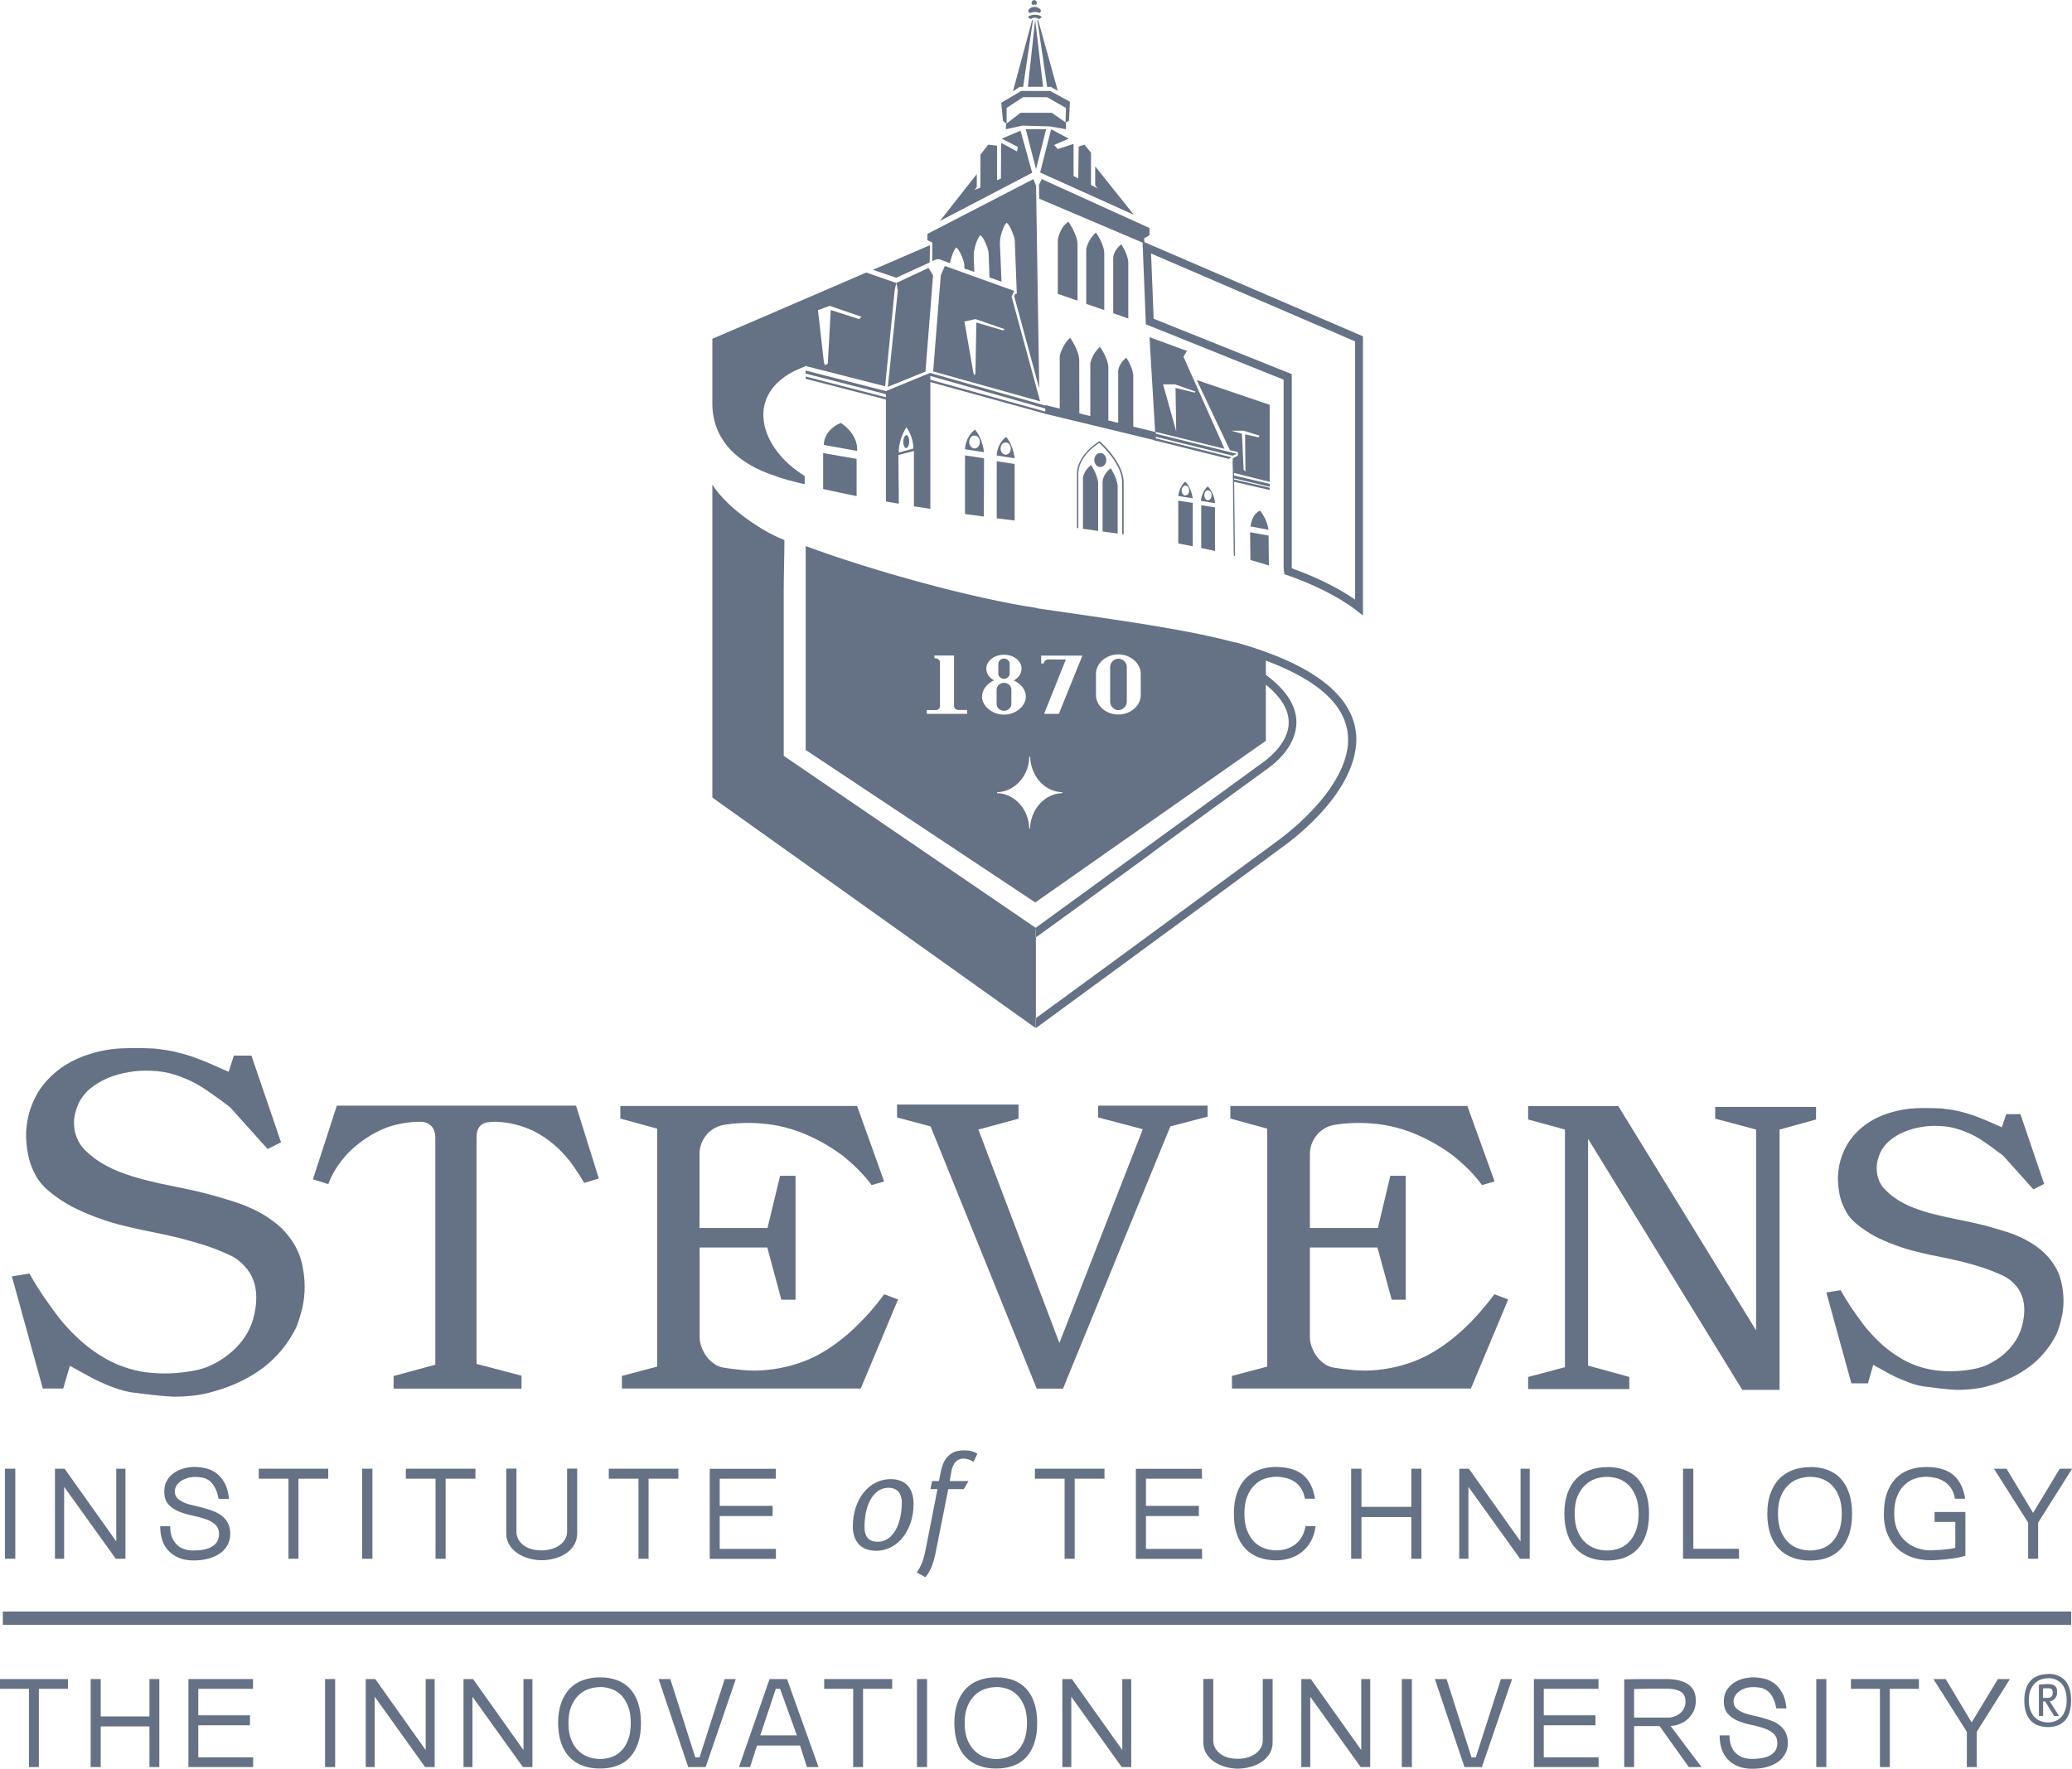 <svg xmlns="http://www.w3.org/2000/svg" id="Layer_2" data-name="Layer 2" viewBox="0 0 182.87 156.14"><defs><style> .cls-1 { fill: #657184; } </style></defs><g id="Layer_1-2" data-name="Layer 1"><g><g><g><path class="cls-1" d="M91.42,82.15l-.07-.2s17.35-12.63,19.79-14.41h0s.26-.19.26-.19c.02-.01.03-.02.03-.02h0s0,0,0,0c.67-.46,2.33-1.87,2.31-3.56h0c0-1.34-.98-3.09-4.62-4.98h0l-.2-.1.12-1.98.42.12c7.67,2.21,10.24,5.34,10.25,8.47h0c-.07,5.07-6.49,9.44-6.54,9.49h0c-10.04,7.41-21.54,15.82-21.54,15.82h0l-.2.15v-.29s0-8,0-8v-.33ZM101.69,75.29c-5.03,3.67-10.04,7.31-10.06,7.32h0l-.24.17v7.13c.98-.71,3.66-2.67,6.82-4.99h0c4.12-3.03,9.51-6.98,14.56-10.7h0s.03-.02.05-.04h0s.11-.08.2-.15h0c.17-.13.42-.32.71-.56h0c.59-.49,1.38-1.18,2.16-2.02h0c1.57-1.68,3.1-3.93,3.09-6.15h0c0-2.62-2.08-5.48-9.32-7.67h0l-.04.65c3.58,1.89,4.8,3.79,4.8,5.49h0c-.02,1.91-1.49,3.28-2.33,3.93h0s-.29.21-.29.21h0c-.09.06-5.12,3.73-10.14,7.38h0Z"></path><path class="cls-1" d="M69.17,66.72v-14.61c0-1.17.06-3.32.06-4.44-1.78-.65-5.02-2.75-6.36-4.89v27.63l28.54,20.35v-8.85l-22.25-15.19Z"></path><path class="cls-1" d="M89.26,62.15v-1.27c0-.33-.3-.6-.65-.6s-.65.27-.65.6v1.27c0,.33.29.6.65.6s.65-.28.65-.6ZM88.61,59.93c.27,0,.5-.21.5-.46v-.87c0-.25-.22-.46-.5-.46s-.5.21-.5.46v.87c0,.25.22.46.5.46ZM91.45,53.68h.09c-5.79-.86-14.57-3.3-20.43-5.47v18l20.26,13.46,20.35-14.27v-7.8c-4.35-1.75-12.75-2.8-20.27-3.91ZM85.35,63.02h-3.55v-.33h.78c.2,0,.38-.15.38-.35v-3.88c0-.2-.21-.35-.49-.35v-.24h1.73v4.46c0,.19.18.35.38.35h.78v.33ZM86.67,61.51c0-.64.45-1.16,1.06-1.45-.41-.22-.68-.59-.68-1.03,0-.68.7-1.23,1.56-1.23s1.55.55,1.55,1.23c0,.44-.29.83-.69,1.04.62.29,1.07.81,1.07,1.44,0,.79-.86,1.58-1.93,1.58s-1.94-.79-1.94-1.58ZM93.75,70.02c-.72.02-1.44.33-1.98.94-.55.6-.84,1.4-.86,2.19h-.07c-.02-.79-.3-1.58-.85-2.19-.55-.61-1.27-.92-1.99-.94v-.08c.72-.02,1.44-.34,1.99-.94.55-.61.84-1.39.85-2.19h.08c.02.79.31,1.58.85,2.19.55.61,1.27.92,1.98.94v.08ZM93.46,63.02h-1.31l1.92-4.8h-1.55c-.21,0-.39.16-.39.35h-.24v-.69h3.64l-2.08,5.14ZM100.68,61.36c0,.95-.9,1.72-1.98,1.72s-1.97-.77-1.97-1.72v-1.87c0-.95.92-1.72,1.97-1.72s1.98.77,1.98,1.72v1.87ZM98.71,58.15c-.36,0-.73.32-.73.73v3.07c0,.4.36.74.73.74.39,0,.74-.34.74-.74v-3.07c0-.4-.35-.73-.74-.73Z"></path><line class="cls-1" x1="71.2" y1="26.32" x2="71.03" y2="26.4"></line></g><path class="cls-1" d="M119.74,53.9c-1.79-1.36-4.02-2.38-6.17-3.14h0l-.21-.07-.03-.21c-.02-.14-.04-.28-.04-.43h0v-16.53l-12.16-4.89-.27-6.77-.02-.55,19.45,8.38v24.64l-.56-.43h0ZM119.6,52.93v-22.79l-18.01-7.76.23,5.76,12.19,4.89v17.01s0,.09,0,.13h0c1.91.69,3.89,1.59,5.58,2.76h0ZM101.08,22.16l.14-.32-.14.32h0Z"></path><g><path class="cls-1" d="M95.26,36.75l-1.73-.45v-4.89s.21-.96.92-1.59c0,0,.8,1.14.8,1.99,0,.56.01,4.93.01,4.93"></path><path class="cls-1" d="M97.82,37.4l-1.59-.41v-4.92s.14-.82.85-1.45c0,0,.74,1.01.74,1.86v4.91Z"></path><path class="cls-1" d="M100.03,38l-1.34-.35v-4.88s-.01-.62.71-1.19c0,0,.5.68.62,1.51,0,.03,0,.06,0,.09v4.81Z"></path><path class="cls-1" d="M95.1,26.54l-1.74-.6v-4.77s.17-1.13.94-1.59c0,0,.8,1.14.8,1.99v4.96Z"></path><path class="cls-1" d="M97.46,27.37l-1.59-.54v-4.85s.15-.82.85-1.45c0,0,.74,1.01.74,1.86v4.97Z"></path><path class="cls-1" d="M99.58,28.12l-1.33-.47v-4.89s-.01-.62.71-1.19c0,0,.5.68.62,1.51,0,.03,0,.06,0,.09v4.95Z"></path><path class="cls-1" d="M97.64,40.61c0,.34-.24.62-.53.62s-.53-.28-.53-.62.24-.62.53-.62.53.28.53.62"></path><path class="cls-1" d="M86.83,39.81c-.17-1.24-.78-1.88-.78-1.88-.88.67-.88,1.73-.88,1.73l1.67.26s-.01-.07-.02-.11M86.01,39.59c-.26,0-.47-.26-.47-.57s.21-.57.47-.57.47.25.47.57-.21.57-.47.57"></path><path class="cls-1" d="M89.54,40.36c-.17-1.18-.74-1.79-.74-1.79-.84.64-.83,1.64-.83,1.64l1.58.25s-.01-.07-.02-.1M88.76,40.14c-.25,0-.45-.24-.45-.54s.2-.54.45-.54.45.24.45.54-.2.54-.45.54"></path><polygon class="cls-1" points="108.79 40.23 101.66 38.47 101.72 38.22 109.15 40.06 108.79 40.23"></polygon><polygon class="cls-1" points="112.06 42.72 108.84 41.96 108.83 42.21 112.06 42.97 112.06 42.72"></polygon><polygon class="cls-1" points="108.44 40.51 101.87 38.87 101.92 38.68 108.69 40.37 108.44 40.51"></polygon><polygon class="cls-1" points="92.26 35.76 92.25 36.53 102.02 38.89 102.01 38.15 92.26 35.76"></polygon><path class="cls-1" d="M72.71,39.28s-.08-1.27,1.49-1.94c0,0,1.54.9,1.45,2.47l-2.94-.53Z"></path><path class="cls-1" d="M111.95,46.77c-.09-.9-.74-1.69-.74-1.69-.66.27-.8,1.12-.85,1.39l1.59.3Z"></path><path class="cls-1" d="M104.45,31.49l.31-.51-3.31-1.21.5,8.35,6.12,1.5-3.62-8.13ZM103.82,38.12l-1.17-4.19h1.05l1.84.65-.1.08-1.69-.41.06,3.87Z"></path><path class="cls-1" d="M89.51,26.15l2.21,8.14-.28-17.88-.23-.6-9.36,4.84v.55l.43.21v1.65s.36-.17.36-.17h.27l.93.34c.04-.18.26-1.11.54-1.38.31.13.72,1.24.73,1.53v.32s.88.31.88.31l-.05-1.38c-.03-.57.29-1.59.57-1.86.32.13.72,1.25.74,1.53l.08,2.19,1.06.38-.14-3.35c-.03-.57.3-1.58.58-1.85.29.12.71,1.24.73,1.53l.18,4.72-.16.05.1-.23-.18.41Z"></path><path class="cls-1" d="M89.28,26.19l.23-.51-6.12-2.2-.36.83-.67,8.48,9.44,2.64-2.52-9.25ZM88.53,29.17l-2.36-.7-.08,4.5-.08.18-.1-.22-.79-4.55.98-.21,2.57.89-.14.11Z"></path><polygon class="cls-1" points="79.1 24.98 81.95 23.65 82.35 24.31 81.68 32.8 78.36 34.15 79.24 25.63 79.1 24.98"></polygon><polygon class="cls-1" points="91.72 17.54 91.7 16.32 91.94 15.81 101.45 20.13 101.45 20.77 100.98 21.04 101.01 21.49 91.72 17.54"></polygon><polygon class="cls-1" points="95.2 12.94 95.71 12.77 96.29 13.48 96.29 16.63 95.16 16.12 95.2 12.94"></polygon><polygon class="cls-1" points="96.66 14.69 96.66 16.35 96.86 16.62 94.75 15.54 94.75 12.7 93.36 13.16 93.03 12.8 94.33 12.24 92.77 11.41 91.8 15.23 100.07 18.96 96.66 14.69"></polygon><polygon class="cls-1" points="90.07 11.54 88.41 12.24 89.83 12.97 89.76 13.37 88.36 12.61 88.34 15.76 88 15.91 88 12.86 87.22 12.77 86.53 13.65 86.53 16.55 86 16.78 86.21 16.52 86.21 15.37 82.95 19.51 91.1 15.25 90.07 11.54"></polygon><polygon class="cls-1" points="94.08 11.41 94.08 10.83 92.83 9.96 90.07 9.96 88.8 10.93 88.77 11.41 90.25 11.09 92.68 11.16 94.08 11.41"></polygon><polygon class="cls-1" points="90.72 7.66 92.06 7.66 91.36 1.75 90.72 7.66"></polygon><polygon class="cls-1" points="91.17 1.75 90.3 7.67 89.99 7.67 89.4 8.07 91.09 1.79 91.17 1.75"></polygon><polygon class="cls-1" points="91.55 1.75 92.42 7.67 92.74 7.67 93.36 8.02 91.63 1.79 91.55 1.75"></polygon><polygon class="cls-1" points="88.84 10.94 88.52 10.67 88.37 9.07 90.13 8.03 92.69 8.03 94.43 8.98 94.35 10.64 94.04 10.84 94.08 9.53 92.42 8.58 90.28 8.58 88.84 9.53 88.84 10.94"></polygon><path class="cls-1" d="M91.33,1.3c-.27,0-.5.09-.6.21-.01-.02-.02-.03-.03-.05.04.09.15.17.3.22.08-.07.2-.12.33-.12.14,0,.26.05.34.12.13-.04.22-.1.27-.17-.09-.13-.33-.21-.6-.21"></path><path class="cls-1" d="M90.87,1.16c.12-.06.28-.1.46-.1s.31.03.42.08c.06-.05.1-.12.13-.19-.07-.2-.3-.34-.57-.34s-.51.15-.57.34c-.01-.03-.02-.07-.02-.1,0,.12.06.23.16.31"></path><path class="cls-1" d="M91.13.43c.05-.01.11-.02.17-.02.05,0,.1,0,.14.02.04-.05.07-.11.07-.17,0-.14-.1-.25-.23-.25s-.24.11-.24.25c0,.07.04.13.08.18"></path><path class="cls-1" d="M80,38.41c-.14,0-.27.25-.28.57,0,.32.1.57.25.58.14,0,.27-.25.28-.57,0-.31-.11-.57-.25-.58"></path><path class="cls-1" d="M112.06,35.74l-6.44-2.19,2.93,6.19.7.16v.32s-.46.26-.46.26l.07,1.26,3.2.8v-6.79ZM109.94,41.65l-.18-.18-.15-3.18-.96-.27h1.1l1.41.44-.07.15-1.2-.26.03,3.3Z"></path><polygon class="cls-1" points="112.06 43.06 108.9 42.33 108.86 42.52 112.06 43.26 112.06 43.06"></polygon><polygon class="cls-1" points="82.14 32.94 82.09 32.92 78.18 34.53 71.1 32.71 71.1 32.98 78.16 34.79 78.2 34.8 82.11 33.19 92.37 36.1 92.44 35.86 82.14 32.94"></polygon><polygon class="cls-1" points="82.06 33.51 82.03 33.5 78.18 35.07 71.1 33.24 71.1 33.44 78.19 35.27 82.04 33.71 92.3 36.54 92.35 36.36 82.06 33.51"></polygon><path class="cls-1" d="M111.99,49.92c0-.96-.03-2.07-.03-2.64l-1.63-.29.03,2.45c.73.2,1.28.37,1.63.48Z"></path><path class="cls-1" d="M107.23,48.65v-3.86l-1.21-.19v3.78c.42.1.83.17,1.21.26Z"></path><path class="cls-1" d="M105.27,48.23v-3.83l-1.28-.2v3.78c.44.09.87.16,1.28.25Z"></path><polygon class="cls-1" points="89.55 45.95 89.55 40.96 87.97 40.72 87.97 45.76 89.55 45.95"></polygon><polygon class="cls-1" points="86.83 45.6 86.85 40.46 85.17 40.2 85.17 45.38 86.83 45.6"></polygon><path class="cls-1" d="M79.33,44.48l-.04-4.31,1.37-.36v4.89c.5.08.98.15,1.45.22v-11.95l-3.92,1.58v9.72c.35.06.73.13,1.14.2ZM80,37.73s.61.78.61,1.87l-1.29.35c0-1.25.67-2.22.67-2.22Z"></path><path class="cls-1" d="M75.6,43.8v-3.29l-2.95-.51v3.17c.58.14,1.95.42,2.95.63Z"></path><polygon class="cls-1" points="109 49.08 108.9 40.74 108.8 40.74 108.89 49.05 109 49.08"></polygon><path class="cls-1" d="M105.25,43.91c-.14-.95-.65-1.39-.65-1.39-.56.48-.61,1.27-.61,1.27l1.28.2s0-.05-.01-.08M104.62,43.74c-.18,0-.33-.19-.33-.43s.14-.44.33-.44.33.19.33.44-.15.43-.33.43"></path><path class="cls-1" d="M107.23,44.33c-.13-.95-.64-1.39-.64-1.39-.55.48-.6,1.28-.6,1.28l1.24.2s-.01-.06-.01-.08M106.61,44.16c-.18,0-.32-.2-.32-.44s.14-.44.32-.44.32.19.32.44-.15.44-.32.44"></path><path class="cls-1" d="M95.17,46.63v-4.8c0-1.51,1.58-2.56,1.85-2.73.27.25,2.02,1.89,2.02,3.48v4.58s.09.01.13.02v-4.59c0-1.77-2.01-3.54-2.09-3.61l-.04-.03-.04.02s-1.95,1.15-1.95,2.86v4.78s.08.01.13.02Z"></path><path class="cls-1" d="M98.64,47.09v-4.15s0-.07,0-.09c-.12-.83-.62-1.51-.62-1.51-.72.57-.71,1.19-.71,1.19v4.39c.49.07.96.13,1.33.18Z"></path><path class="cls-1" d="M96.92,46.86v-4.29c-.13-.84-.63-1.51-.63-1.51-.72.57-.71,1.19-.71,1.19v4.43c.37.05.85.12,1.33.19Z"></path><polygon class="cls-1" points="90.53 11.41 92.33 11.41 91.44 14.94 90.53 11.41"></polygon></g><path class="cls-1" d="M65.01,28.99l-2.14.92v5.71c0,3.24,2.28,5.35,5.56,6.4.61.25,1.58.49,2.59.73v-.73c-4.05-2.48-5.36-7.23-.64-9.4l.67-.27v-.05l7.07,1.8.84-8.45.14-.67-2.65-.92-11.43,4.93ZM75.79,28.16l-2.47-.79-.26,4.73-.25.14-.09-.22-.53-4.64,1.04-.38,2.81.97-.23.2ZM77.04,23.82l.06.02h0l2,.68,2.95-1.35.03-1.53-5.04,2.18Z"></path></g><g><path class="cls-1" d="M1.35,129.66v7.95H.44v-7.95h.91Z"></path><path class="cls-1" d="M4.85,129.66h.85l4.56,6.42v-6.42h.81v7.95h-.85l-4.56-6.35v6.35h-.81v-7.95Z"></path><path class="cls-1" d="M17.23,129.51c.25,0,.53.03.86.1.32.06.63.19.93.39.29.2.55.48.77.86.22.37.36.86.42,1.46h-.92c-.08-.44-.2-.79-.35-1.05-.15-.25-.32-.45-.5-.58-.19-.13-.39-.21-.6-.25-.21-.04-.43-.05-.64-.05-.25,0-.47.03-.69.1-.21.07-.39.16-.56.27-.16.12-.29.25-.38.4-.09.16-.14.32-.14.5,0,.24.07.44.21.59.14.15.33.27.56.38.22.1.49.19.78.25.29.07.59.14.89.22.3.08.6.17.9.28.28.11.55.25.78.42.23.17.42.39.56.65.14.26.21.58.21.97,0,.36-.08.68-.23.96-.15.29-.37.54-.65.74-.29.2-.63.36-1.02.47-.39.11-.84.17-1.34.17-.52,0-.96-.08-1.33-.25-.37-.16-.67-.38-.92-.65-.24-.27-.42-.59-.53-.96-.11-.37-.16-.75-.16-1.16h.88c0,.37.05.69.15.95.11.27.25.49.43.67.18.18.4.31.64.39.25.09.52.13.82.13.34,0,.64-.02.91-.08.28-.05.52-.13.72-.25.2-.12.36-.26.47-.45.11-.18.17-.4.17-.66,0-.38-.12-.67-.35-.87-.24-.2-.54-.37-.9-.48-.36-.12-.75-.22-1.17-.31-.42-.09-.81-.21-1.17-.36-.35-.15-.66-.36-.89-.63-.24-.27-.35-.65-.35-1.13,0-.37.07-.69.24-.96.15-.27.37-.49.62-.67.26-.18.55-.31.87-.4.32-.08.65-.13.98-.13Z"></path><path class="cls-1" d="M28.97,129.66v.88h-2.63v7.07h-.88v-7.07h-2.62v-.88h6.14Z"></path><path class="cls-1" d="M32.87,129.66v7.95h-.91v-7.95h.91Z"></path><path class="cls-1" d="M41.96,129.66v.88h-2.63v7.07h-.89v-7.07h-2.62v-.88h6.14Z"></path><path class="cls-1" d="M45.58,129.66v5.52c0,.28.06.53.18.74.13.21.29.39.49.53.21.14.44.25.71.32s.55.1.85.1.59-.04.86-.12c.27-.08.51-.19.71-.33.2-.14.37-.32.49-.53.13-.21.18-.45.18-.72v-5.52h.89v5.71c0,.4-.1.75-.28,1.05-.19.3-.43.55-.73.74-.3.2-.64.34-1.01.44-.37.1-.74.15-1.11.15s-.72-.05-1.1-.15c-.37-.1-.71-.25-1-.44-.3-.2-.55-.44-.74-.74-.19-.3-.29-.65-.29-1.05v-5.71h.89Z"></path><path class="cls-1" d="M59.87,129.66v.88h-2.63v7.07h-.89v-7.07h-2.62v-.88h6.15Z"></path><path class="cls-1" d="M68.47,129.66v.88h-4.95v2.4h4.67v.9h-4.67v2.9h4.96v.88h-5.84v-7.95h5.83Z"></path></g><g><path class="cls-1" d="M97.48,129.66v.88h-2.63v7.07h-.89v-7.07h-2.62v-.88h6.14Z"></path><path class="cls-1" d="M106.08,129.66v.88h-4.94v2.4h4.67v.9h-4.67v2.9h4.95v.88h-5.84v-7.95h5.83Z"></path><path class="cls-1" d="M112.63,129.51c.46,0,.88.05,1.27.15.39.1.72.26,1.02.48.29.22.53.51.73.87.19.36.32.79.41,1.3h-.89c-.07-.36-.18-.67-.34-.92-.16-.25-.37-.45-.6-.6-.24-.15-.49-.26-.77-.32-.28-.06-.54-.1-.81-.1-.34,0-.68.06-1.02.17-.34.11-.64.3-.9.56-.27.25-.49.59-.65,1-.17.41-.25.92-.25,1.52s.08,1.11.25,1.52c.17.42.39.75.65,1.01.26.25.56.44.9.55.33.12.67.17,1.02.17.29,0,.57-.04.85-.12.28-.08.54-.21.78-.38.24-.17.43-.39.6-.67.16-.27.28-.59.34-.97h.89c-.07.52-.21.97-.42,1.35-.22.38-.49.7-.8.94-.31.25-.67.43-1.06.55-.39.12-.78.18-1.18.18-.58,0-1.1-.09-1.56-.26-.46-.18-.86-.43-1.18-.78-.32-.34-.58-.77-.75-1.29-.18-.51-.26-1.12-.26-1.8s.09-1.29.27-1.8c.18-.51.43-.94.76-1.29.33-.34.73-.6,1.19-.77.46-.17.97-.26,1.54-.26Z"></path><path class="cls-1" d="M120.16,129.66v3.37h4.4v-3.37h.89v7.95h-.89v-3.68h-4.4v3.68h-.91v-7.95h.91Z"></path><path class="cls-1" d="M128.79,129.66h.85l4.56,6.42v-6.42h.81v7.95h-.85l-4.56-6.35v6.35h-.81v-7.95Z"></path><path class="cls-1" d="M141.84,129.51c.56,0,1.06.08,1.52.25.45.17.85.42,1.16.76.32.34.57.77.75,1.29.18.52.27,1.12.27,1.82s-.09,1.3-.26,1.82c-.17.51-.42.95-.74,1.29-.31.34-.71.6-1.16.77-.46.17-.97.26-1.53.26s-1.1-.09-1.56-.26c-.47-.18-.86-.43-1.19-.78-.33-.34-.59-.77-.76-1.29-.18-.51-.27-1.12-.27-1.8s.09-1.29.27-1.8c.18-.51.44-.94.78-1.29.33-.34.73-.6,1.2-.77.46-.17.98-.26,1.55-.26ZM141.84,130.38c-.34,0-.68.06-1.02.17-.34.11-.65.3-.92.56-.27.25-.49.59-.67,1-.17.41-.25.92-.25,1.52s.08,1.11.25,1.52c.17.42.39.75.67,1.01.27.25.58.44.92.55.34.12.68.17,1.02.17s.69-.06,1.03-.17c.33-.11.63-.3.88-.56.26-.26.47-.6.63-1.01.16-.41.24-.92.24-1.51s-.08-1.11-.25-1.52c-.16-.41-.38-.74-.63-1-.26-.26-.56-.44-.89-.56-.33-.12-.67-.17-1.01-.17Z"></path><path class="cls-1" d="M149.45,129.66v7.07h4.03v.88h-4.94v-7.95h.92Z"></path><path class="cls-1" d="M159.76,129.51c.56,0,1.06.08,1.52.25.45.17.85.42,1.16.76.32.34.57.77.75,1.29.18.52.27,1.12.27,1.82s-.09,1.3-.26,1.82c-.17.51-.42.95-.74,1.29-.32.34-.71.6-1.16.77-.46.17-.97.26-1.54.26s-1.1-.09-1.56-.26c-.47-.18-.86-.43-1.19-.78-.33-.34-.58-.77-.76-1.29-.18-.51-.27-1.12-.27-1.8s.09-1.29.28-1.8c.18-.51.44-.94.77-1.29.34-.34.74-.6,1.2-.77.46-.17.98-.26,1.54-.26ZM159.76,130.38c-.34,0-.68.06-1.02.17-.34.11-.65.3-.91.56-.27.25-.5.59-.66,1-.17.41-.25.92-.25,1.52s.08,1.11.25,1.52c.17.42.39.75.66,1.01.26.25.57.44.91.55.34.12.68.17,1.02.17s.69-.06,1.03-.17c.33-.11.63-.3.89-.56.26-.26.46-.6.63-1.01.16-.41.24-.92.24-1.51s-.08-1.11-.25-1.52c-.16-.41-.37-.74-.63-1-.26-.26-.56-.44-.89-.56-.34-.12-.67-.17-1.02-.17Z"></path><path class="cls-1" d="M166.27,133.63c0-.69.08-1.29.26-1.8.18-.51.43-.94.76-1.29.33-.34.72-.6,1.18-.77.46-.17.97-.26,1.55-.26.46,0,.88.05,1.27.15.38.1.72.26,1.01.48.3.22.53.51.73.87.19.36.33.79.41,1.3h-.9c-.06-.36-.18-.67-.34-.92-.17-.25-.37-.45-.61-.6-.24-.15-.49-.26-.77-.32-.28-.06-.54-.1-.81-.1-.34,0-.68.06-1.02.17-.34.11-.64.3-.91.56-.27.25-.49.59-.65,1-.17.41-.25.92-.25,1.52s.1,1.11.31,1.52c.2.41.46.75.78,1,.31.26.66.45,1.03.56.37.12.73.17,1.07.17.11,0,.26,0,.45-.02.19,0,.4-.03.62-.04.22-.02.43-.04.63-.07.2-.03.37-.06.5-.1v-2.28h-1.83v-.88h2.72v3.86c-.22.07-.47.14-.76.19-.29.05-.58.09-.88.12-.29.03-.57.05-.83.07-.26.02-.46.02-.62.02-.57,0-1.1-.09-1.61-.26-.5-.17-.93-.43-1.3-.77-.37-.34-.67-.77-.88-1.29-.22-.52-.32-1.12-.32-1.81Z"></path><path class="cls-1" d="M179.43,133.57l2.36-3.91h1.09l-3,4.76v3.19h-.88v-3.19l-3.02-4.76h1.11l2.35,3.91Z"></path></g><polygon class="cls-1" points=".25 143.44 .25 142.27 182.8 142.27 182.8 143.44 .25 143.44 .25 143.44"></polygon><path class="cls-1" d="M77.3,136.9c-1.3,0-2.03-.8-2.03-2.16,0-2.38,1.43-4.16,3.33-4.16,1.39,0,2.03.88,2.03,2.18,0,2.32-1.38,4.15-3.33,4.15M78.43,131.34c-1.34,0-2.13,1.5-2.13,3.45,0,.94.42,1.32,1.17,1.32,1.39,0,2.12-1.64,2.12-3.47,0-.95-.55-1.3-1.17-1.3"></path><path class="cls-1" d="M85.91,129.05c-.27-.18-.57-.28-.9-.28-.52,0-.88.37-1.03,1.06l-.16.92h1.66l-.42.71h-1.37l-1.08,5.45c-.22,1.1-.47,1.76-.93,2.33l-.77-.42c.37-.52.6-1.07.78-2l1.05-5.36h-.62l.14-.71h.61l.16-.8c.15-.79.45-1.31.91-1.61.32-.22.7-.3,1.14-.3.51,0,.88.1,1.18.3l-.34.71Z"></path><path class="cls-1" d="M24.79,100.85l-1.17.59-3.32-3.7c-.56-.42-1.09-.81-1.6-1.17-.5-.36-1-.69-1.51-.96-.59-.31-1.2-.56-1.82-.75-.63-.2-1.33-.31-2.08-.33-.64-.03-1.29.01-1.93.12-.64.11-1.25.28-1.8.5-.59.25-1.11.56-1.56.92-.45.37-.79.8-1.05,1.3-.28.64-.42,1.22-.42,1.72s.08.96.26,1.37c.16.4.39.75.69,1.05.29.29.6.55.9.78.67.48,1.39.86,2.14,1.15.75.29,1.52.54,2.31.73.89.23,1.8.43,2.73.61.92.18,1.83.38,2.72.61.81.22,1.6.45,2.36.69.75.24,1.45.53,2.09.86.64.33,1.23.73,1.77,1.17.53.45.99.98,1.38,1.59.36.56.62,1.18.78,1.87.15.69.23,1.36.23,2.04s-.08,1.32-.23,1.95c-.16.63-.33,1.18-.53,1.66-.37.73-.79,1.38-1.28,1.97-.49.59-1.03,1.1-1.61,1.55-.68.5-1.38.92-2.1,1.26-.72.34-1.44.6-2.14.8-.64.19-1.28.33-1.89.4-.62.07-1.22.1-1.8.1-.59-.03-1.19-.08-1.8-.15-.62-.07-1.25-.14-1.89-.23-.5-.08-1.02-.22-1.56-.42-.53-.19-1.06-.42-1.58-.67-.39-.2-.79-.41-1.18-.63-.39-.22-.77-.43-1.13-.63l-.59,2.01h-1.8l-2.73-9.9,1.55-.25c.39.7.81,1.38,1.26,2.04.45.66.91,1.29,1.38,1.91.5.62,1.04,1.2,1.62,1.74.57.55,1.21,1.04,1.91,1.49.7.45,1.41.8,2.12,1.05.71.25,1.41.42,2.12.5s1.38.11,2.04.08c.66-.03,1.29-.1,1.91-.21.7-.11,1.34-.32,1.93-.63.59-.31,1.1-.66,1.55-1.05.48-.42.88-.87,1.2-1.37.32-.49.55-.99.69-1.49.2-.7.29-1.35.29-1.93s-.09-1.11-.27-1.57c-.18-.46-.44-.87-.78-1.23-.33-.37-.71-.66-1.13-.88-.76-.36-1.52-.67-2.29-.92-.77-.25-1.54-.47-2.33-.67-.81-.2-1.62-.37-2.41-.53-.8-.15-1.59-.33-2.37-.52-.84-.2-1.67-.45-2.5-.76-.82-.31-1.59-.64-2.29-1.01-.7-.39-1.32-.81-1.87-1.26-.54-.45-.94-.91-1.2-1.39-.33-.59-.56-1.2-.69-1.85-.13-.64-.19-1.27-.19-1.89.03-.84.18-1.64.46-2.39.28-.76.66-1.43,1.13-2.01.56-.67,1.19-1.22,1.89-1.66.7-.43,1.44-.76,2.22-.99.9-.28,1.82-.44,2.77-.48.95-.04,1.9-.03,2.85.02.62.06,1.21.15,1.77.27.56.13,1.1.28,1.62.46.51.18,1.03.38,1.55.61.52.22,1.06.46,1.62.71l.46-1.43h1.55l2.61,7.64Z"></path><path class="cls-1" d="M50.84,97.61l2.01,6.43-1.29.39c-.26-.45-.55-.91-.87-1.37-.32-.47-.67-.9-1.06-1.31-.38-.4-.8-.78-1.25-1.11-.45-.33-.93-.62-1.43-.86-.48-.21-.98-.39-1.5-.52-.53-.13-1.09-.21-1.68-.23-.28,0-.53.02-.74.05-.21.04-.4.11-.54.22-.14.11-.25.25-.32.43-.07.18-.11.41-.11.7v19.98l3.97,1.04v1.14h-11.29v-1.11l3.68-1v-19.98c0-.26-.03-.49-.1-.68-.07-.19-.17-.34-.29-.45-.12-.11-.25-.19-.41-.25-.16-.06-.32-.09-.49-.09-.52,0-1.03.04-1.53.13-.5.08-.99.21-1.47.38-.67.26-1.3.59-1.9,1-.6.4-1.13.86-1.61,1.36-.36.4-.68.83-.97,1.27-.28.44-.51.9-.67,1.37l-1.36-.43,2.11-6.5h21.12Z"></path><path class="cls-1" d="M75.65,97.65l2.38,6.65-1.1.32c-.36-.48-.75-.93-1.18-1.36-.42-.43-.88-.83-1.36-1.22-.48-.36-.98-.69-1.5-1-.52-.31-1.06-.58-1.61-.82-.64-.29-1.31-.52-2.02-.7-.7-.18-1.41-.29-2.13-.34-.57-.05-1.13-.06-1.7-.03-.56.02-1.12.08-1.66.18-.31.07-.6.19-.86.36-.26.17-.48.37-.64.61-.17.22-.3.46-.39.73-.1.27-.14.55-.14.84v6.54h6l1.11-4.61h1.36v10.94h-1.25l-1.24-4.61h-5.97v7.94c0,.28.06.57.17.87.12.3.26.57.43.8.19.26.42.48.68.66.26.18.54.29.82.34.57.09,1.13.16,1.7.21.56.05,1.12.06,1.7.03.71-.05,1.43-.15,2.15-.32.71-.17,1.41-.4,2.11-.71.64-.29,1.29-.65,1.95-1.11.65-.45,1.3-.98,1.94-1.58.45-.43.9-.89,1.34-1.39.45-.5.88-1.04,1.3-1.61l1.22.46-3.29,7.86h-21.08v-1.11l3.11-.82v-21.01l-3.25-.89v-1.11h20.91Z"></path><polygon class="cls-1" points="89.89 97.51 89.89 98.76 86.35 99.72 93.5 118.56 100.86 99.69 96.92 98.65 96.92 97.61 106.58 97.61 106.58 98.58 103.29 99.44 93.82 122.59 91.5 122.59 82.13 99.44 79.17 98.65 79.17 97.51 89.89 97.51"></polygon><path class="cls-1" d="M129.51,97.65l2.4,6.65-1.11.32c-.35-.48-.75-.93-1.17-1.36-.43-.43-.88-.83-1.36-1.22-.47-.36-.97-.69-1.5-1-.53-.31-1.06-.58-1.61-.82-.64-.29-1.31-.52-2.02-.7-.71-.18-1.41-.29-2.13-.34-.57-.05-1.13-.06-1.7-.03-.56.02-1.12.08-1.67.18-.31.07-.59.19-.85.36-.26.17-.48.37-.65.61-.16.22-.29.46-.39.73-.09.27-.14.55-.14.84v6.54h6l1.1-4.61h1.36v10.94h-1.24l-1.26-4.61h-5.96v7.94c0,.28.06.57.17.87.12.3.26.57.43.8.19.26.42.48.67.66.27.18.54.29.83.34.57.09,1.13.16,1.7.21.56.05,1.13.06,1.7.03.71-.05,1.42-.15,2.14-.32.72-.17,1.42-.4,2.11-.71.64-.29,1.29-.65,1.95-1.11.65-.45,1.3-.98,1.94-1.58.46-.43.9-.89,1.34-1.39.44-.5.88-1.04,1.3-1.61l1.22.46-3.29,7.86h-21.09v-1.11l3.11-.82v-21.01l-3.25-.89v-1.11h20.9Z"></path><polygon class="cls-1" points="142.83 97.65 154.99 117.45 154.99 99.72 151.38 98.76 151.38 97.72 160.28 97.72 160.28 98.83 157.06 99.72 157.06 122.7 153.77 122.7 140.16 100.54 140.16 120.56 143.8 121.56 143.8 122.63 134.87 122.63 134.87 121.56 138.12 120.7 138.12 99.72 134.87 98.83 134.87 97.65 142.83 97.65"></polygon><path class="cls-1" d="M180.41,104.52l-.95.48-2.68-2.99c-.45-.34-.88-.65-1.29-.95-.4-.29-.82-.56-1.22-.78-.48-.25-.97-.45-1.49-.61-.5-.16-1.06-.25-1.68-.27-.52-.02-1.04,0-1.56.1-.52.09-1.01.23-1.46.41-.48.21-.9.45-1.26.75-.36.3-.65.65-.85,1.05-.23.52-.34.99-.34,1.39s.07.77.2,1.1c.14.33.32.61.57.85.24.24.48.45.73.63.54.39,1.12.7,1.73.93.61.24,1.23.44,1.87.59.73.18,1.47.35,2.21.49.74.15,1.48.31,2.21.49.66.18,1.29.37,1.91.56.61.19,1.18.42,1.7.7.52.27.99.59,1.42.95.43.36.81.8,1.12,1.29.3.45.51.96.63,1.51.13.56.19,1.11.19,1.65s-.06,1.07-.19,1.58c-.12.51-.26.96-.42,1.34-.29.59-.64,1.12-1.04,1.6-.4.48-.83.9-1.31,1.26-.55.41-1.11.75-1.7,1.02-.58.27-1.17.49-1.73.65-.52.16-1.03.27-1.53.32-.5.06-.99.09-1.46.09-.47-.02-.96-.06-1.46-.12-.5-.06-1.01-.12-1.53-.19-.41-.06-.83-.18-1.26-.34-.43-.16-.86-.34-1.29-.54-.32-.16-.63-.33-.95-.51-.32-.18-.62-.35-.92-.51l-.47,1.63h-1.46l-2.21-8.02,1.26-.2c.32.57.66,1.12,1.02,1.65.37.53.74,1.05,1.12,1.55.41.5.85.97,1.31,1.41.46.44.98.84,1.55,1.21.56.36,1.14.65,1.71.85.59.21,1.16.34,1.72.41.56.07,1.12.09,1.64.07.54-.02,1.05-.08,1.55-.17.56-.09,1.09-.26,1.56-.51.47-.25.89-.53,1.26-.85.38-.34.7-.71.97-1.11.25-.39.44-.8.56-1.2.16-.57.24-1.09.24-1.56s-.07-.9-.22-1.27c-.14-.38-.35-.71-.63-1-.27-.29-.58-.53-.92-.71-.61-.29-1.23-.54-1.85-.75-.62-.2-1.25-.38-1.89-.54-.65-.16-1.31-.3-1.95-.43-.65-.12-1.29-.26-1.92-.42-.68-.16-1.35-.36-2.02-.61-.67-.25-1.29-.52-1.86-.82-.56-.32-1.06-.66-1.51-1.02-.44-.36-.76-.73-.96-1.12-.27-.47-.46-.97-.57-1.49-.1-.52-.15-1.03-.15-1.53.02-.68.14-1.33.37-1.94.22-.61.53-1.16.92-1.63.45-.55.96-.99,1.52-1.34.57-.35,1.17-.62,1.8-.8.72-.22,1.47-.36,2.24-.39.77-.03,1.54-.03,2.31.02.5.05.98.12,1.43.22.45.1.89.23,1.31.37.42.15.84.31,1.26.49.42.18.85.37,1.31.58l.38-1.16h1.26l2.1,6.18Z"></path><g><path class="cls-1" d="M6,148.23v.86h-2.57v6.91h-.87v-6.91H0v-.86h6Z"></path><path class="cls-1" d="M8.89,148.23v3.3h4.3v-3.3h.87v7.77h-.87v-3.59h-4.3v3.59h-.89v-7.77h.89Z"></path><path class="cls-1" d="M22.33,148.23v.86h-4.83v2.34h4.56v.88h-4.56v2.83h4.84v.86h-5.71v-7.77h5.7Z"></path><path class="cls-1" d="M29.58,148.23v7.77h-.89v-7.77h.89Z"></path><path class="cls-1" d="M32.28,148.23h.84l4.45,6.27v-6.27h.79v7.77h-.84l-4.45-6.21v6.21h-.79v-7.77Z"></path><path class="cls-1" d="M40.92,148.23h.83l4.45,6.27v-6.27h.79v7.77h-.84l-4.45-6.21v6.21h-.79v-7.77Z"></path><path class="cls-1" d="M52.96,148.08c.54,0,1.04.08,1.48.24.44.16.82.41,1.14.74.31.33.56.75.73,1.26.17.51.26,1.1.26,1.78s-.08,1.27-.25,1.77c-.17.5-.41.92-.72,1.26-.31.34-.69.59-1.14.75-.45.17-.95.25-1.5.25s-1.07-.08-1.53-.25c-.46-.17-.84-.42-1.17-.76-.32-.34-.57-.76-.74-1.26-.17-.5-.26-1.09-.26-1.76s.09-1.26.27-1.76c.18-.5.43-.92.75-1.26.33-.34.71-.59,1.17-.75.45-.17.96-.25,1.51-.25ZM52.96,148.94c-.33,0-.67.06-1,.17-.33.11-.63.29-.89.54-.26.25-.48.58-.65.98-.17.4-.25.9-.25,1.48s.08,1.08.25,1.49c.17.41.38.73.65.98.26.25.56.43.89.54.33.11.67.17,1,.17s.67-.06,1-.17c.33-.11.61-.29.87-.55.25-.25.46-.58.61-.99.16-.41.23-.9.23-1.48s-.08-1.08-.24-1.48c-.16-.4-.37-.73-.62-.98-.25-.25-.54-.43-.87-.54-.33-.11-.65-.17-.99-.17Z"></path><path class="cls-1" d="M61.36,155.14h.38l2.22-6.91h.98l-2.66,7.77h-1.54l-2.61-7.77h1.03l2.2,6.91Z"></path><path class="cls-1" d="M70.62,154.1h-3.81l-.61,1.9h-.98l2.7-7.77h1.54l2.78,7.77h-1.02l-.61-1.9ZM67.11,153.2h3.22l-1.48-4.11h-.38l-1.37,4.11Z"></path><path class="cls-1" d="M78.74,148.23v.86h-2.57v6.91h-.87v-6.91h-2.56v-.86h6Z"></path><path class="cls-1" d="M81.82,148.23v7.77h-.89v-7.77h.89Z"></path><path class="cls-1" d="M87.93,148.08c.54,0,1.04.08,1.48.24.44.16.82.41,1.14.74.31.33.56.75.73,1.26.17.51.26,1.1.26,1.78s-.08,1.27-.25,1.77c-.17.5-.41.92-.72,1.26-.31.34-.69.59-1.14.75-.45.17-.95.25-1.5.25s-1.07-.08-1.53-.25c-.46-.17-.84-.42-1.17-.76-.32-.34-.57-.76-.74-1.26-.17-.5-.26-1.09-.26-1.76s.09-1.26.27-1.76c.18-.5.43-.92.75-1.26.33-.34.71-.59,1.17-.75.45-.17.96-.25,1.51-.25ZM87.93,148.94c-.33,0-.67.06-1,.17-.33.11-.63.29-.89.54-.26.25-.48.58-.65.98-.17.4-.25.9-.25,1.48s.08,1.08.25,1.49c.17.41.38.73.65.98.26.25.56.43.89.54.33.11.67.17,1,.17s.67-.06,1-.17c.33-.11.61-.29.87-.55.25-.25.46-.58.61-.99.16-.41.23-.9.23-1.48s-.08-1.08-.24-1.48c-.16-.4-.37-.73-.62-.98-.25-.25-.54-.43-.87-.54-.33-.11-.65-.17-.99-.17Z"></path><path class="cls-1" d="M93.77,148.23h.83l4.45,6.27v-6.27h.79v7.77h-.84l-4.45-6.21v6.21h-.79v-7.77Z"></path><path class="cls-1" d="M107.08,148.23v5.39c0,.28.06.52.18.72.12.21.28.38.48.52.2.14.43.25.69.31.26.07.54.1.83.1s.57-.04.83-.11c.26-.08.5-.19.7-.33.2-.14.36-.31.48-.52.12-.21.18-.44.18-.7v-5.39h.87v5.58c0,.39-.09.73-.28,1.03-.18.29-.42.54-.72.73-.29.19-.62.34-.99.43-.37.1-.73.15-1.08.15s-.71-.05-1.07-.15c-.36-.1-.69-.24-.98-.43-.29-.19-.53-.43-.72-.73-.18-.29-.28-.63-.28-1.03v-5.58h.87Z"></path><path class="cls-1" d="M114.86,148.23h.83l4.45,6.27v-6.27h.79v7.77h-.84l-4.45-6.21v6.21h-.79v-7.77Z"></path><path class="cls-1" d="M124.61,148.23v7.77h-.89v-7.77h.89Z"></path><path class="cls-1" d="M129.87,155.14h.38l2.22-6.91h.98l-2.66,7.77h-1.54l-2.61-7.77h1.03l2.2,6.91Z"></path><path class="cls-1" d="M141.08,148.23v.86h-4.83v2.34h4.56v.88h-4.56v2.83h4.84v.86h-5.71v-7.77h5.7Z"></path><path class="cls-1" d="M146.46,152.38h-2.24v3.62h-.87v-7.74c.17,0,.43-.01.77-.02.34,0,.69,0,1.06-.01.37,0,.73,0,1.08,0h.81c.8,0,1.44.15,1.9.45.46.3.7.79.7,1.46,0,.32-.06.61-.17.87-.12.26-.28.49-.48.69-.2.2-.44.35-.71.47-.27.12-.56.18-.87.2l2.73,3.63h-1.12l-2.58-3.62ZM147.16,151.64c.2,0,.4-.03.6-.1.2-.07.37-.16.51-.28.15-.12.26-.27.35-.44s.14-.37.14-.6c0-.41-.15-.71-.44-.88-.29-.17-.69-.26-1.2-.26h-.86c-.19,0-.39,0-.59,0-.21,0-.4,0-.59.01-.19,0-.36,0-.51.01-.15,0-.27,0-.35.02v2.51h2.95Z"></path><path class="cls-1" d="M154.77,148.08c.25,0,.53.03.84.09.32.06.62.19.9.38.29.2.54.47.75.84.22.36.35.84.41,1.43h-.9c-.08-.43-.19-.78-.34-1.03-.15-.25-.31-.44-.5-.56-.19-.13-.38-.21-.59-.24-.21-.04-.42-.05-.62-.05-.24,0-.46.03-.67.1-.21.07-.39.15-.54.27-.16.11-.28.24-.37.4-.09.15-.14.31-.14.49,0,.24.07.43.21.58.14.15.32.27.54.37.22.1.48.18.77.25.29.07.58.14.88.21.3.08.59.17.87.27.29.1.54.24.77.41.22.17.41.38.54.63.14.26.21.57.21.95,0,.35-.07.66-.22.94-.15.28-.36.52-.63.72-.28.2-.61.35-.99.46-.39.11-.82.16-1.31.16s-.94-.08-1.3-.24c-.36-.16-.66-.37-.9-.64-.23-.27-.41-.58-.51-.94-.11-.36-.16-.74-.16-1.13h.87c0,.36.05.67.15.93.1.26.24.48.42.65.18.17.39.3.63.38.24.08.51.12.8.12.33,0,.63-.03.9-.08.27-.05.51-.13.7-.24.2-.11.35-.26.46-.43.11-.18.16-.39.16-.65,0-.37-.12-.65-.35-.85-.23-.2-.52-.36-.87-.47-.35-.12-.73-.22-1.14-.3-.41-.09-.79-.2-1.14-.35-.35-.15-.64-.36-.87-.62-.23-.26-.35-.63-.35-1.1,0-.36.08-.67.23-.94.16-.26.36-.48.61-.66.25-.17.53-.3.85-.39.32-.08.63-.12.95-.12Z"></path><path class="cls-1" d="M161.19,148.23v7.77h-.89v-7.77h.89Z"></path><path class="cls-1" d="M169.36,148.23v.86h-2.57v6.91h-.87v-6.91h-2.56v-.86h6Z"></path><path class="cls-1" d="M174.02,152.05l2.31-3.82h1.06l-2.93,4.66v3.11h-.87v-3.11l-2.95-4.66h1.08l2.29,3.82Z"></path><path class="cls-1" d="M180.75,147.77c.64,0,1.14.19,1.5.58.36.39.54.98.54,1.76s-.18,1.37-.53,1.77c-.35.39-.86.59-1.51.59-.32,0-.6-.05-.86-.14-.26-.09-.48-.24-.66-.43-.18-.19-.33-.44-.42-.73-.1-.3-.15-.64-.15-1.04s.05-.73.14-1.02c.09-.29.23-.54.41-.73.18-.2.4-.34.66-.44.26-.1.55-.15.88-.15ZM180.75,148.16c-.2,0-.4.03-.6.1s-.38.17-.54.33-.29.36-.4.6c-.1.25-.15.56-.15.92s.05.65.15.9c.1.25.22.45.38.6.16.16.34.27.54.34.2.07.41.11.63.11s.41-.04.61-.11c.2-.07.37-.19.53-.34.15-.16.27-.36.36-.61.09-.25.14-.55.14-.9s-.05-.67-.14-.92c-.09-.25-.21-.45-.37-.6-.15-.15-.33-.26-.52-.33-.2-.07-.4-.1-.61-.1ZM180.5,150.2h-.18v1.29h-.37v-2.76c.12-.02.25-.03.38-.04.13-.01.26-.02.4-.02.3,0,.51.05.64.17.13.11.19.28.19.52s-.06.44-.19.58c-.12.15-.28.23-.47.25l.83,1.3h-.44l-.79-1.29ZM180.75,149.89c.28,0,.42-.16.42-.47,0-.13-.03-.23-.09-.29-.06-.06-.18-.09-.35-.09-.15,0-.29,0-.42.02v.83h.44Z"></path></g></g></g></svg>